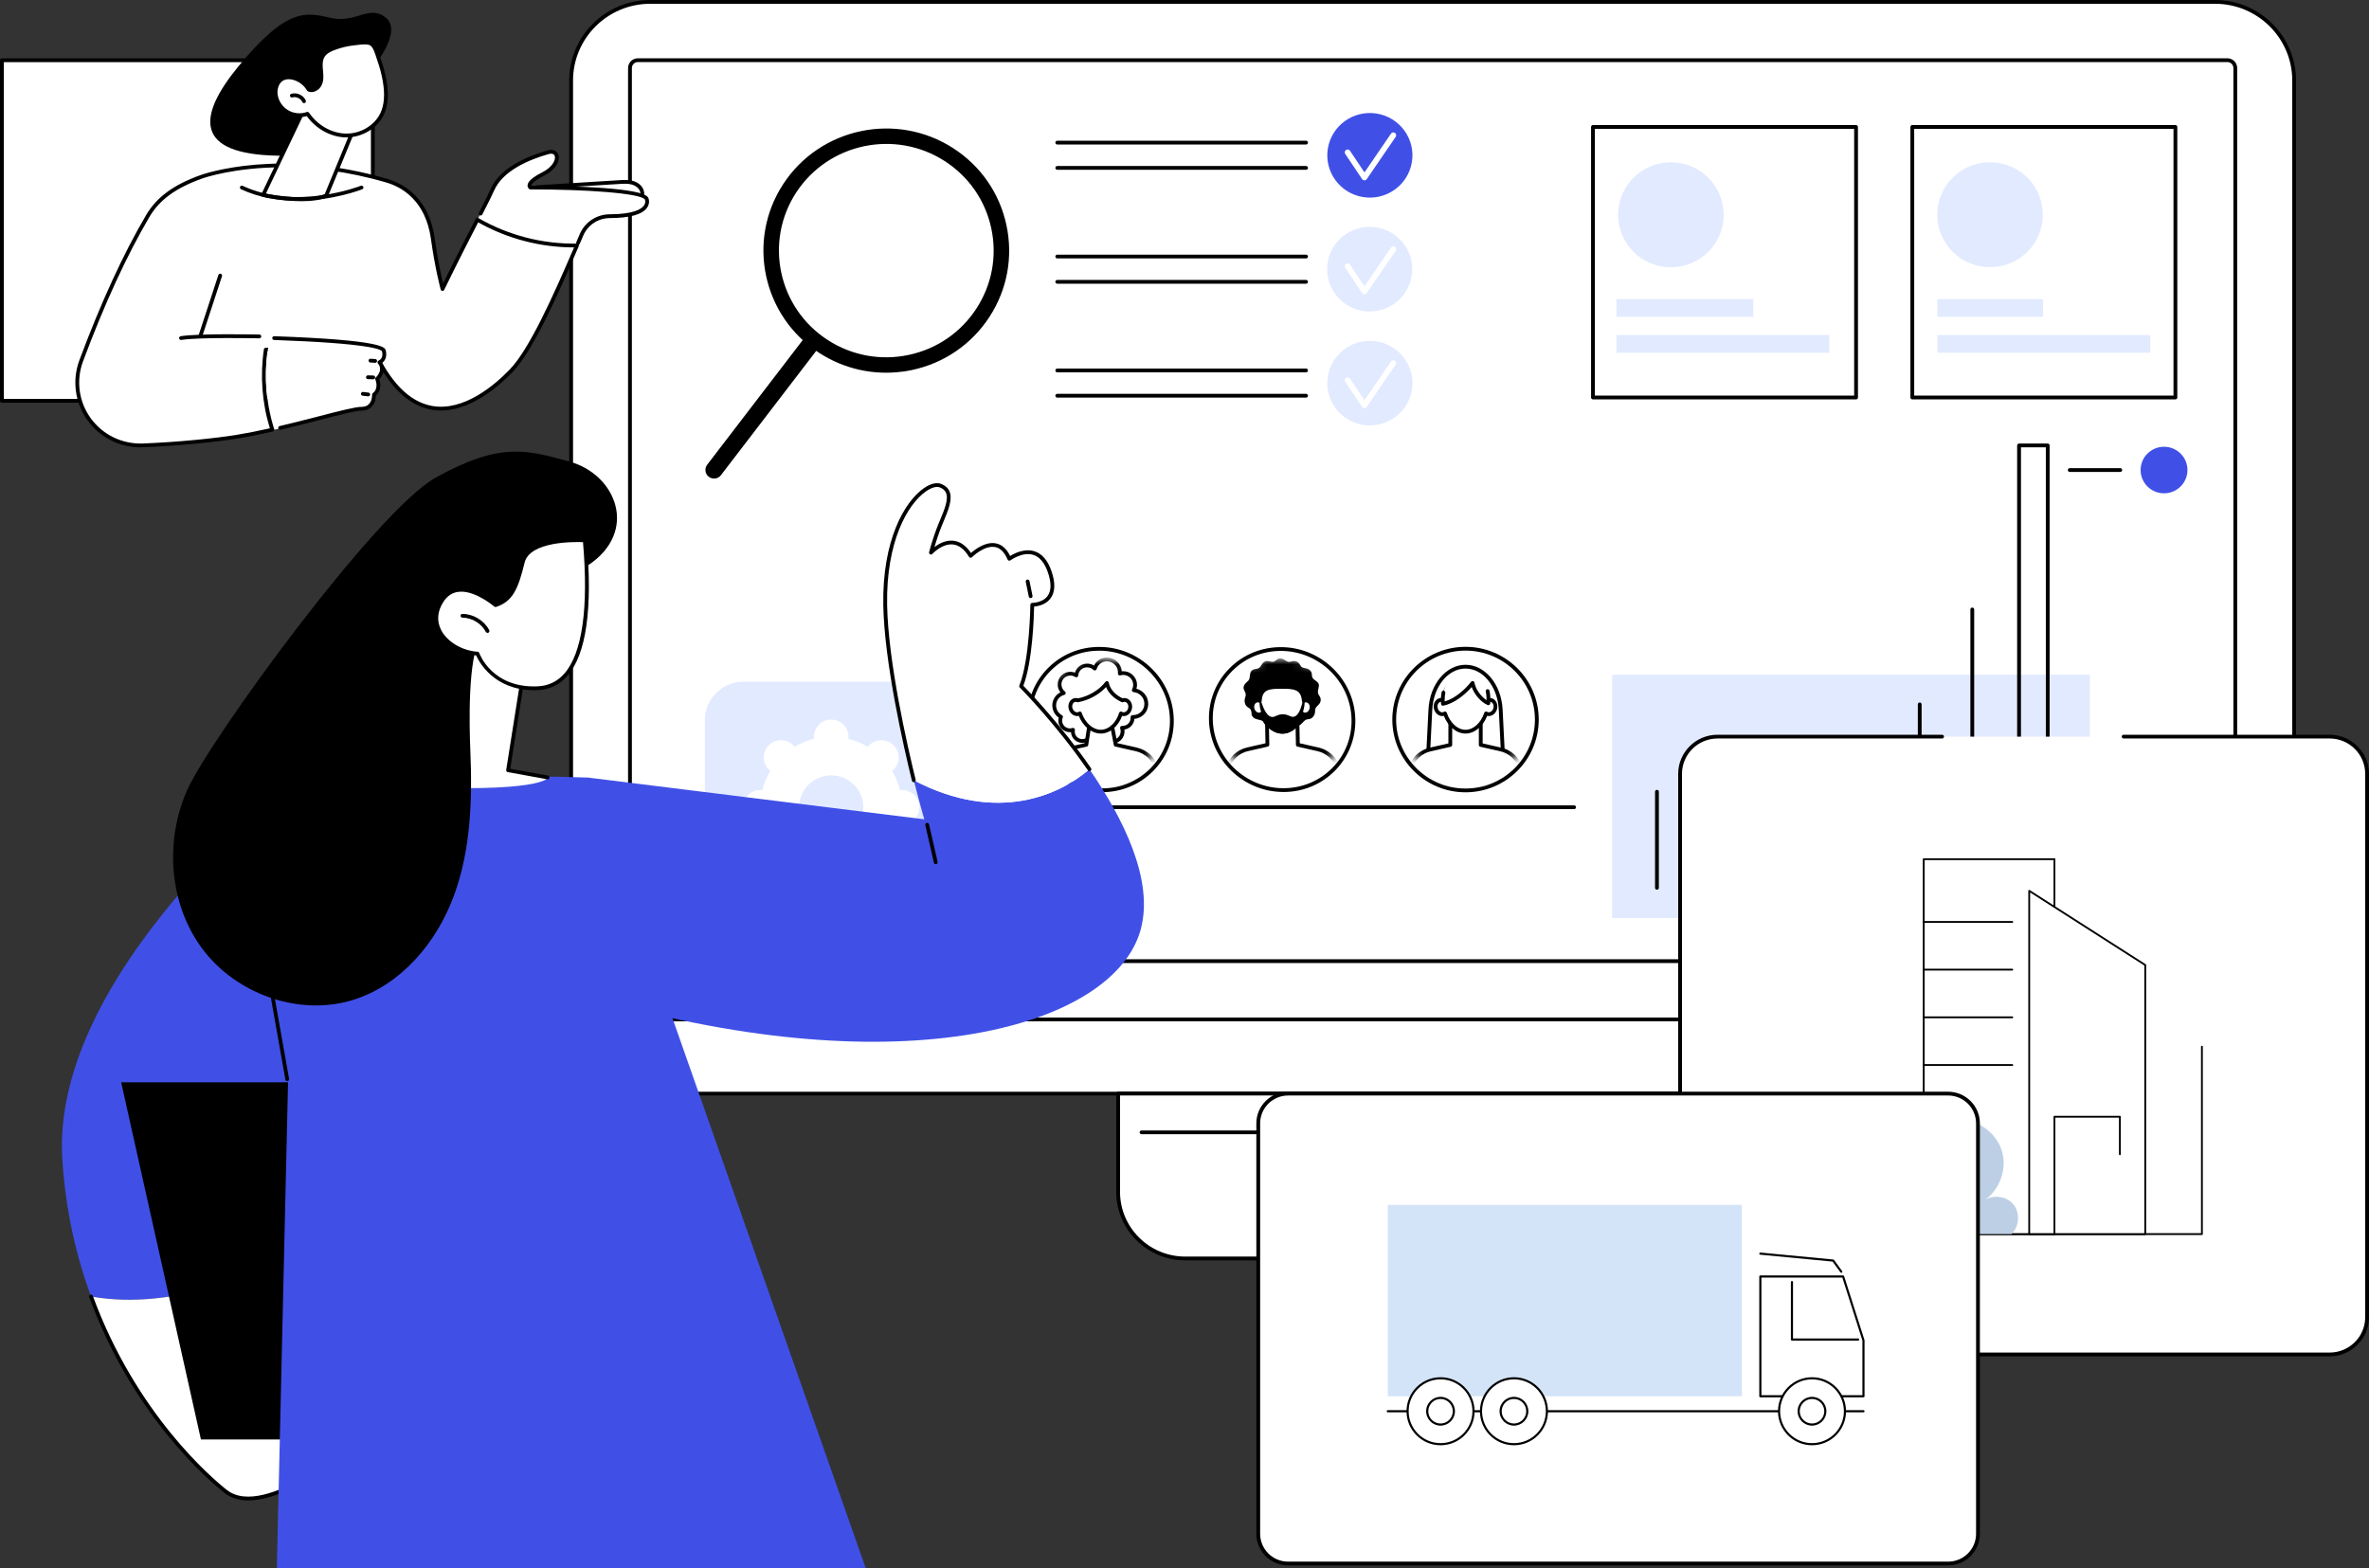 <?xml version="1.0" encoding="UTF-8"?>
<svg xmlns="http://www.w3.org/2000/svg" width="287" height="190" viewBox="0 0 287 190" fill="none">
  <rect x="0" y="0" width="287" height="190" fill="#333333" stroke="none"/>
  <path d="M69.19 123.523V126.059C69.19 129.692 72.164 132.512 75.833 132.512H271.288C274.957 132.512 277.931 129.829 277.931 126.197V123.438L69.19 123.521V123.523Z" fill="white"></path>
  <path d="M277.932 123.523L69.191 123.523V9.754C69.191 4.496 73.487 0.229 78.775 0.229L268.347 0.229C273.638 0.229 277.932 4.498 277.932 9.754V123.523Z" fill="white"></path>
  <path d="M277.931 123.752H69.188C69.062 123.752 68.958 123.649 68.958 123.523V9.754C68.958 4.375 73.362 0 78.773 0H268.345C273.758 0 278.159 4.377 278.159 9.754V123.523C278.159 123.649 278.056 123.752 277.929 123.752H277.931ZM69.421 123.294H277.703V9.754C277.703 4.629 273.507 0.458 268.349 0.458H78.777C73.62 0.458 69.423 4.629 69.423 9.754V123.294H69.421Z" fill="black"></path>
  <path d="M270.802 116.69H76.319C76.192 116.69 76.089 116.587 76.089 116.461V8.243C76.089 7.591 76.623 7.062 77.277 7.062H269.841C270.498 7.062 271.03 7.593 271.03 8.243V116.463C271.03 116.589 270.926 116.692 270.8 116.692L270.802 116.69ZM76.549 116.232H270.572V8.243C270.572 7.845 270.245 7.52 269.844 7.52H77.28C76.877 7.52 76.552 7.845 76.552 8.243V116.234L76.549 116.232Z" fill="black"></path>
  <path d="M271.288 132.741H75.833C72.042 132.741 68.96 129.688 68.96 125.933C68.96 125.807 69.064 125.704 69.19 125.704C69.317 125.704 69.421 125.807 69.421 125.933C69.421 129.436 72.297 132.284 75.833 132.284H271.288C274.824 132.284 277.701 129.436 277.701 125.933C277.701 125.807 277.804 125.704 277.931 125.704C278.058 125.704 278.161 125.807 278.161 125.933C278.161 129.688 275.077 132.741 271.288 132.741Z" fill="black"></path>
  <path d="M203.539 152.488H143.58C139.098 152.488 135.456 148.871 135.456 144.414V132.512H211.661V144.414C211.661 148.868 208.022 152.488 203.537 152.488H203.539Z" fill="white"></path>
  <path d="M203.539 152.714H143.58C138.973 152.714 135.226 148.99 135.226 144.411V132.51C135.226 132.384 135.329 132.281 135.456 132.281H211.661C211.787 132.281 211.891 132.384 211.891 132.51V144.411C211.891 148.99 208.143 152.714 203.537 152.714H203.539ZM135.689 132.741V144.414C135.689 148.738 139.229 152.259 143.582 152.259H203.541C207.895 152.259 211.435 148.74 211.435 144.414V132.741H135.691H135.689Z" fill="black"></path>
  <path d="M208.824 137.434H138.297C138.17 137.434 138.066 137.331 138.066 137.205C138.066 137.079 138.17 136.976 138.297 136.976H208.824C208.95 136.976 209.054 137.079 209.054 137.205C209.054 137.331 208.95 137.434 208.824 137.434Z" fill="black"></path>
  <path d="M109.343 45.027C105.822 45.5 102.286 44.717 99.272 42.776C92.382 38.338 90.412 29.159 94.878 22.315C99.343 15.467 108.58 13.509 115.466 17.948C118.803 20.096 121.1 23.409 121.927 27.275C122.757 31.142 122.022 35.096 119.861 38.412C117.699 41.728 114.366 44.011 110.475 44.837C110.099 44.918 109.719 44.981 109.343 45.034V45.027ZM96.454 23.331C92.553 29.314 94.278 37.333 100.295 41.21C103.209 43.087 106.688 43.725 110.085 43.005C113.482 42.286 116.396 40.293 118.285 37.393C120.173 34.496 120.816 31.039 120.091 27.663C119.367 24.287 117.362 21.391 114.444 19.514C108.423 15.637 100.355 17.351 96.454 23.331Z" fill="black"></path>
  <path d="M86.647 57.978C86.38 58.013 86.1 57.949 85.873 57.773C85.411 57.424 85.323 56.771 85.674 56.312L97.519 40.853C97.871 40.395 98.528 40.307 98.989 40.656C99.45 41.005 99.539 41.658 99.188 42.117L87.342 57.575C87.168 57.805 86.916 57.942 86.65 57.978H86.647Z" fill="black"></path>
  <path d="M171.048 19.64C171.504 16.846 169.595 14.214 166.783 13.76C163.972 13.306 161.323 15.204 160.866 17.998C160.41 20.792 162.319 23.425 165.131 23.878C167.942 24.332 170.591 22.435 171.048 19.64Z" fill="#4050E7"></path>
  <path d="M165.297 21.848C165.182 21.848 165.076 21.79 165.011 21.694L162.973 18.65C162.867 18.492 162.911 18.279 163.07 18.174C163.229 18.068 163.443 18.112 163.549 18.27L165.304 20.891L168.515 16.196C168.623 16.038 168.837 15.999 168.994 16.104C169.151 16.212 169.192 16.425 169.086 16.58L165.585 21.697C165.52 21.79 165.414 21.848 165.299 21.848H165.297Z" fill="white"></path>
  <path d="M158.228 17.51H128.086C127.959 17.51 127.855 17.407 127.855 17.281C127.855 17.155 127.959 17.052 128.086 17.052H158.228C158.354 17.052 158.458 17.155 158.458 17.281C158.458 17.407 158.354 17.51 158.228 17.51Z" fill="black"></path>
  <path d="M158.228 20.573H128.086C127.959 20.573 127.855 20.47 127.855 20.344C127.855 20.218 127.959 20.115 128.086 20.115H158.228C158.354 20.115 158.458 20.218 158.458 20.344C158.458 20.47 158.354 20.573 158.228 20.573Z" fill="black"></path>
  <path d="M171.048 47.246C171.504 44.452 169.595 41.819 166.783 41.365C163.972 40.912 161.323 42.809 160.866 45.603C160.41 48.398 162.319 51.03 165.131 51.484C167.942 51.937 170.591 50.04 171.048 47.246Z" fill="#E2EAFF"></path>
  <path d="M165.296 49.45C165.181 49.45 165.075 49.393 165.01 49.297L162.972 46.252C162.866 46.094 162.91 45.882 163.069 45.776C163.228 45.671 163.442 45.715 163.548 45.872L165.303 48.493L168.514 43.798C168.622 43.641 168.836 43.602 168.993 43.707C169.15 43.815 169.191 44.027 169.085 44.183L165.584 49.299C165.519 49.393 165.413 49.45 165.298 49.45H165.296Z" fill="white"></path>
  <path d="M158.228 45.115H128.086C127.959 45.115 127.855 45.012 127.855 44.886C127.855 44.76 127.959 44.657 128.086 44.657H158.228C158.354 44.657 158.458 44.76 158.458 44.886C158.458 45.012 158.354 45.115 158.228 45.115Z" fill="black"></path>
  <path d="M158.228 48.178H128.086C127.959 48.178 127.855 48.075 127.855 47.949C127.855 47.823 127.959 47.72 128.086 47.72H158.228C158.354 47.72 158.458 47.823 158.458 47.949C158.458 48.075 158.354 48.178 158.228 48.178Z" fill="black"></path>
  <path d="M167.909 37.351C170.541 36.267 171.79 33.269 170.7 30.654C169.61 28.039 166.593 26.797 163.962 27.88C161.33 28.963 160.081 31.962 161.171 34.577C162.261 37.192 165.278 38.434 167.909 37.351Z" fill="#E2EAFF"></path>
  <path d="M165.297 35.649C165.182 35.649 165.076 35.592 165.011 35.496L162.973 32.451C162.867 32.293 162.911 32.08 163.07 31.975C163.229 31.87 163.443 31.913 163.549 32.071L165.304 34.692L168.515 29.997C168.623 29.839 168.837 29.8 168.994 29.905C169.151 30.013 169.192 30.226 169.086 30.382L165.585 35.498C165.52 35.592 165.414 35.649 165.299 35.649H165.297Z" fill="white"></path>
  <path d="M158.228 31.313H128.086C127.959 31.313 127.855 31.21 127.855 31.084C127.855 30.959 127.959 30.855 128.086 30.855H158.228C158.354 30.855 158.458 30.959 158.458 31.084C158.458 31.21 158.354 31.313 158.228 31.313Z" fill="black"></path>
  <path d="M158.228 34.376H128.086C127.959 34.376 127.855 34.273 127.855 34.147C127.855 34.021 127.959 33.918 128.086 33.918H158.228C158.354 33.918 158.458 34.021 158.458 34.147C158.458 34.273 158.354 34.376 158.228 34.376Z" fill="black"></path>
  <path d="M111.339 82.606H90.058C87.484 82.606 85.397 84.681 85.397 87.24V108.389C85.397 110.948 87.484 113.022 90.058 113.022H111.339C113.914 113.022 116.001 110.948 116.001 108.389V87.24C116.001 84.681 113.914 82.606 111.339 82.606Z" fill="#E2EAFF"></path>
  <path d="M90.006 97.813C90.006 98.962 90.943 99.894 92.1 99.894C92.185 99.894 92.27 99.887 92.353 99.878C92.563 100.714 92.892 101.499 93.327 102.218C93.26 102.27 93.196 102.323 93.136 102.385C92.319 103.197 92.319 104.514 93.136 105.326C93.954 106.139 95.281 106.139 96.098 105.326C96.158 105.267 96.213 105.203 96.266 105.136C96.99 105.569 97.78 105.898 98.62 106.105C98.611 106.187 98.604 106.272 98.604 106.356C98.604 107.505 99.542 108.437 100.698 108.437C101.854 108.437 102.792 107.505 102.792 106.356C102.792 106.272 102.785 106.187 102.776 106.105C103.616 105.896 104.409 105.569 105.13 105.136C105.183 105.203 105.236 105.267 105.298 105.326C106.116 106.139 107.442 106.139 108.26 105.326C109.078 104.514 109.078 103.197 108.26 102.385C108.2 102.325 108.136 102.27 108.069 102.218C108.504 101.499 108.836 100.714 109.043 99.878C109.126 99.887 109.211 99.894 109.297 99.894C110.453 99.894 111.39 98.962 111.39 97.813C111.39 96.664 110.453 95.732 109.297 95.732C109.211 95.732 109.126 95.739 109.043 95.748C108.834 94.913 108.504 94.128 108.069 93.409C108.136 93.356 108.2 93.303 108.26 93.242C109.078 92.429 109.078 91.113 108.26 90.3C107.442 89.487 106.116 89.487 105.298 90.3C105.238 90.36 105.183 90.424 105.13 90.49C104.407 90.058 103.616 89.728 102.776 89.522C102.785 89.439 102.792 89.355 102.792 89.27C102.792 88.121 101.854 87.189 100.698 87.189C99.542 87.189 98.604 88.121 98.604 89.27C98.604 89.355 98.611 89.439 98.62 89.522C97.78 89.73 96.987 90.058 96.266 90.49C96.213 90.424 96.16 90.36 96.098 90.3C95.281 89.487 93.954 89.487 93.136 90.3C92.319 91.113 92.319 92.429 93.136 93.242C93.196 93.301 93.26 93.356 93.327 93.409C92.892 94.128 92.56 94.913 92.353 95.748C92.27 95.739 92.185 95.732 92.1 95.732C90.943 95.732 90.006 96.664 90.006 97.813ZM96.81 97.813C96.81 95.68 98.551 93.949 100.698 93.949C102.845 93.949 104.586 95.68 104.586 97.813C104.586 99.947 102.845 101.677 100.698 101.677C98.551 101.677 96.81 99.947 96.81 97.813Z" fill="white"></path>
  <path d="M190.704 98.042H120.61C120.484 98.042 120.38 97.939 120.38 97.813C120.38 97.687 120.484 97.584 120.61 97.584H190.704C190.831 97.584 190.934 97.687 190.934 97.813C190.934 97.939 190.831 98.042 190.704 98.042Z" fill="black"></path>
  <path d="M162.148 92.553C165.074 88.879 164.392 83.498 160.624 80.535C156.856 77.571 151.43 78.147 148.505 81.821C145.579 85.495 146.261 90.876 150.029 93.839C153.796 96.802 159.222 96.227 162.148 92.553Z" fill="white"></path>
  <path d="M155.491 95.964C150.604 95.964 146.554 92.029 146.464 87.192C146.421 84.855 147.298 82.652 148.934 80.997C150.578 79.331 152.794 78.413 155.169 78.413C160.054 78.413 164.106 82.348 164.196 87.185C164.24 89.522 163.362 91.724 161.727 93.382C160.082 95.048 157.866 95.966 155.491 95.966V95.964ZM155.171 78.871C152.921 78.871 150.822 79.741 149.263 81.318C147.713 82.886 146.884 84.969 146.925 87.185C147.013 91.775 150.855 95.506 155.491 95.506C157.742 95.506 159.84 94.636 161.399 93.059C162.95 91.491 163.779 89.408 163.737 87.192C163.65 82.602 159.808 78.871 155.171 78.871Z" fill="black"></path>
  <mask id="mask0_672_24381" style="mask-type:luminance" maskUnits="userSpaceOnUse" x="147" y="79" width="16" height="16">
    <path d="M161.308 91.892C163.871 88.674 163.272 83.961 159.972 81.365C156.671 78.769 151.918 79.272 149.355 82.49C146.792 85.708 147.391 90.422 150.691 93.018C153.992 95.614 158.745 95.11 161.308 91.892Z" fill="white"></path>
  </mask>
  <g mask="url(#mask0_672_24381)">
    <path d="M159.998 84.868C159.968 85.326 159.54 85.5 159.392 85.798C159.242 86.097 159.438 86.363 159.104 86.819C158.777 87.265 158.406 87.059 158.135 87.254C157.872 87.441 157.674 87.785 157.37 87.913C157.075 88.036 156.713 87.933 156.391 87.997C156.08 88.059 155.774 88.3 155.446 88.3C155.133 88.3 154.831 87.991 154.509 87.931C154.189 87.871 153.945 88.132 153.65 88.023C153.06 87.803 153.201 87.526 152.936 87.354C152.659 87.178 152.148 87.226 151.83 86.924C151.466 86.574 151.724 86.276 151.549 86.006C151.369 85.727 150.969 85.74 150.821 85.205C150.685 84.703 150.941 84.47 150.916 84.136C150.89 83.806 150.561 83.495 150.674 83.172C150.847 82.675 151.167 82.65 151.314 82.352C151.464 82.052 151.379 81.606 151.577 81.336C151.837 80.979 152.272 81.123 152.544 80.928C152.807 80.741 152.841 80.391 153.205 80.168C153.535 79.967 153.961 80.244 154.283 80.18C154.594 80.118 154.682 79.772 155.129 79.782C155.509 79.788 155.757 80.13 156.08 80.189C156.4 80.249 156.635 79.99 157.038 80.141C157.492 80.311 157.464 80.672 157.729 80.842C158.006 81.018 158.33 80.897 158.68 81.199C159.06 81.528 158.851 81.876 159.026 82.146C159.206 82.426 159.648 82.568 159.754 82.877C159.862 83.19 159.622 83.579 159.669 83.911C159.728 84.339 160.03 84.371 159.998 84.866V84.868Z" fill="black"></path>
    <path d="M163.135 98.125H147.93C147.861 98.125 147.799 98.095 147.755 98.042C147.711 97.99 147.693 97.923 147.705 97.857L148.541 93.004C148.875 91.779 149.842 90.857 151.07 90.575L153.311 90.062L153.258 87.205C153.258 87.144 153.281 87.084 153.325 87.041C153.368 86.997 153.428 86.972 153.488 86.972H157.178C157.303 86.972 157.406 87.073 157.409 87.196L157.462 90.06L159.73 90.575C160.965 90.854 161.965 91.775 162.338 92.974C162.338 92.981 162.342 92.988 162.342 92.995L163.363 97.848C163.377 97.914 163.361 97.985 163.317 98.04C163.273 98.093 163.206 98.125 163.137 98.125H163.135ZM148.204 97.667H162.851L161.891 93.1C161.564 92.061 160.696 91.266 159.624 91.021L157.181 90.468C157.077 90.445 157.003 90.353 157.001 90.248L156.948 87.43H153.719L153.772 90.239C153.772 90.346 153.7 90.442 153.592 90.465L151.169 91.019C150.107 91.262 149.271 92.058 148.985 93.1L148.2 97.665L148.204 97.667Z" fill="black"></path>
    <path d="M158.348 84.891C158.215 84.859 158.081 84.871 157.957 84.919C157.818 83.245 156.664 83.227 155.257 83.227C153.85 83.227 152.696 83.248 152.622 84.919C152.495 84.871 152.362 84.859 152.228 84.891C151.834 84.987 151.618 85.441 151.742 85.903C151.867 86.363 152.286 86.658 152.68 86.562C152.744 86.546 152.802 86.521 152.855 86.489C153.285 87.725 154.253 88.671 155.358 88.671C156.464 88.671 157.397 87.725 157.782 86.489C157.837 86.521 157.897 86.549 157.959 86.562C158.355 86.658 158.765 86.365 158.871 85.903C158.979 85.443 158.742 84.99 158.346 84.891H158.348Z" fill="white"></path>
    <path d="M155.361 88.897C154.281 88.897 153.244 88.059 152.724 86.787C152.215 86.903 151.676 86.537 151.521 85.963C151.438 85.656 151.477 85.338 151.627 85.086C151.752 84.875 151.947 84.726 152.175 84.669C152.254 84.651 152.334 84.642 152.415 84.644C152.615 82.996 153.958 82.996 155.26 82.996C156.561 82.996 157.899 82.996 158.157 84.644C158.24 84.639 158.323 84.648 158.406 84.667C158.924 84.793 159.235 85.37 159.099 85.951C159.028 86.253 158.846 86.514 158.597 86.668C158.39 86.793 158.15 86.837 157.925 86.787C157.448 88.057 156.441 88.897 155.361 88.897ZM152.855 86.258C152.88 86.258 152.908 86.262 152.933 86.272C153 86.294 153.051 86.347 153.074 86.411C153.495 87.624 154.414 88.439 155.361 88.439C156.308 88.439 157.188 87.627 157.563 86.42C157.584 86.354 157.634 86.299 157.701 86.274C157.768 86.249 157.842 86.255 157.902 86.292C157.938 86.315 157.978 86.331 158.017 86.34C158.16 86.374 158.279 86.326 158.355 86.281C158.5 86.194 158.606 86.036 158.65 85.853C158.728 85.514 158.57 85.182 158.295 85.115C158.212 85.095 158.127 85.102 158.04 85.134C157.973 85.159 157.897 85.152 157.835 85.113C157.773 85.074 157.733 85.01 157.729 84.937C157.614 83.525 156.759 83.456 155.26 83.456C153.76 83.456 152.917 83.525 152.855 84.93C152.853 85.003 152.813 85.072 152.751 85.111C152.689 85.152 152.613 85.159 152.544 85.134C152.456 85.102 152.371 85.095 152.288 85.115C152.15 85.15 152.069 85.246 152.026 85.319C151.938 85.466 151.917 85.658 151.968 85.846C152.06 86.187 152.355 86.409 152.627 86.343C152.664 86.333 152.701 86.317 152.737 86.294C152.774 86.272 152.816 86.26 152.857 86.26L152.855 86.258Z" fill="black"></path>
    <path d="M155.361 88.897C154.219 88.897 153.125 87.959 152.639 86.562C152.597 86.443 152.662 86.313 152.781 86.271C152.901 86.23 153.032 86.292 153.074 86.413C153.495 87.627 154.414 88.442 155.361 88.442C156.308 88.442 157.188 87.629 157.563 86.422C157.6 86.301 157.729 86.235 157.851 86.271C157.973 86.308 158.04 86.436 158.003 86.558C157.568 87.959 156.506 88.899 155.361 88.899V88.897Z" fill="black"></path>
    <path d="M152.586 84.781C152.613 84.719 152.641 84.658 152.669 84.596C153.164 86.388 153.684 86.816 154.076 86.869C154.493 86.924 154.719 86.542 155.426 86.549C156.112 86.555 156.331 86.919 156.727 86.851C157.089 86.787 157.531 86.374 157.858 84.795C157.923 84.754 157.987 84.71 158.054 84.669C158.079 85.102 158.072 86.047 157.513 87.002C157.271 87.414 156.541 88.659 155.359 88.668C154.021 88.68 153.178 87.103 153.037 86.841C152.579 85.99 152.565 85.18 152.586 84.784V84.781Z" fill="black"></path>
  </g>
  <path d="M186.096 88.574C186.861 83.894 183.663 79.485 178.954 78.725C174.245 77.966 169.808 81.144 169.044 85.823C168.28 90.503 171.477 94.913 176.186 95.672C180.895 96.432 185.332 93.254 186.096 88.574Z" fill="white"></path>
  <path d="M177.546 96.003C172.656 96.003 168.678 92.049 168.678 87.189C168.678 82.33 172.656 78.376 177.546 78.376C182.436 78.376 186.414 82.33 186.414 87.189C186.414 92.049 182.436 96.003 177.546 96.003ZM177.546 78.834C172.909 78.834 169.138 82.581 169.138 87.189C169.138 91.797 172.909 95.545 177.546 95.545C182.182 95.545 185.953 91.797 185.953 87.189C185.953 82.581 182.182 78.834 177.546 78.834Z" fill="black"></path>
  <mask id="mask1_672_24381" style="mask-type:luminance" maskUnits="userSpaceOnUse" x="169" y="79" width="17" height="16">
    <path d="M182.894 92.505C185.848 89.57 185.848 84.81 182.894 81.874C179.94 78.938 175.15 78.938 172.196 81.874C169.242 84.81 169.242 89.57 172.196 92.505C175.15 95.441 179.94 95.441 182.894 92.505Z" fill="white"></path>
  </mask>
  <g mask="url(#mask1_672_24381)">
    <path d="M182.275 95.547H172.817C172.755 95.547 172.693 95.522 172.652 95.476C172.608 95.43 172.585 95.369 172.589 95.307L173.059 85.96C173.211 82.927 175.183 80.551 177.549 80.551C179.914 80.551 181.884 82.927 182.038 85.96L182.508 95.307C182.51 95.369 182.487 95.43 182.446 95.476C182.402 95.522 182.342 95.547 182.28 95.547H182.275ZM173.059 95.089H182.033L181.575 85.983C181.434 83.195 179.665 81.009 177.546 81.009C175.427 81.009 173.658 83.193 173.518 85.983L173.059 95.089Z" fill="black"></path>
    <path d="M184.222 93.068C183.895 91.939 182.976 91.079 181.826 90.816L179.392 90.259V87.203H175.702V90.259L173.267 90.816C172.115 91.079 171.199 91.942 170.872 93.068L169.943 97.944H185.15L184.222 93.068Z" fill="white"></path>
    <path d="M185.15 98.173H169.943C169.874 98.173 169.81 98.143 169.766 98.09C169.722 98.038 169.704 97.969 169.717 97.903L170.646 93.027C171.003 91.8 171.984 90.875 173.216 90.593L175.471 90.078V87.206C175.471 87.08 175.575 86.977 175.702 86.977H179.392C179.518 86.977 179.622 87.08 179.622 87.206V90.078L181.877 90.593C183.109 90.875 184.09 91.8 184.443 93.006C184.443 93.013 184.447 93.02 184.447 93.027L185.376 97.903C185.39 97.969 185.371 98.038 185.327 98.09C185.284 98.143 185.219 98.173 185.15 98.173ZM170.22 97.715H184.871L183.996 93.123C183.69 92.081 182.837 91.282 181.773 91.04L179.339 90.484C179.235 90.461 179.159 90.367 179.159 90.261V87.434H175.93V90.261C175.93 90.369 175.856 90.461 175.75 90.484L173.315 91.04C172.246 91.285 171.394 92.086 171.088 93.134L170.215 97.717L170.22 97.715Z" fill="black"></path>
    <path d="M180.636 84.825C180.502 84.793 180.366 84.804 180.24 84.852C180.131 83.156 178.968 82.004 177.547 82.004C176.126 82.004 174.96 83.156 174.854 84.852C174.728 84.804 174.592 84.79 174.458 84.825C174.06 84.923 173.829 85.383 173.947 85.85C174.064 86.317 174.481 86.617 174.882 86.519C174.946 86.503 175.006 86.478 175.059 86.443C175.472 87.695 176.43 88.654 177.547 88.654C178.664 88.654 179.625 87.695 180.035 86.443C180.09 86.475 180.15 86.503 180.212 86.519C180.61 86.617 181.03 86.317 181.147 85.85C181.265 85.383 181.034 84.923 180.636 84.825Z" fill="white"></path>
    <path d="M177.546 88.883C176.457 88.883 175.425 88.032 174.923 86.743C174.667 86.803 174.402 86.743 174.174 86.581C173.953 86.423 173.794 86.182 173.723 85.903C173.651 85.624 173.681 85.338 173.801 85.095C173.928 84.841 174.142 84.665 174.4 84.6C174.481 84.58 174.564 84.573 174.646 84.575C174.856 82.936 176.042 81.773 177.544 81.773C179.046 81.773 180.232 82.936 180.442 84.575C180.525 84.571 180.608 84.58 180.688 84.6C180.948 84.665 181.16 84.841 181.287 85.095C181.407 85.338 181.437 85.624 181.365 85.903C181.294 86.182 181.135 86.423 180.914 86.581C180.686 86.743 180.421 86.8 180.165 86.743C179.663 88.034 178.631 88.883 177.54 88.883H177.546ZM175.059 86.214C175.086 86.214 175.112 86.219 175.139 86.228C175.206 86.253 175.257 86.306 175.278 86.372C175.681 87.602 176.593 88.426 177.546 88.426C178.5 88.426 179.412 87.599 179.815 86.372C179.838 86.306 179.889 86.253 179.956 86.228C180.023 86.203 180.096 86.212 180.156 86.249C180.193 86.272 180.232 86.287 180.271 86.297C180.398 86.326 180.534 86.297 180.654 86.212C180.785 86.118 180.882 85.969 180.925 85.795C180.969 85.621 180.953 85.445 180.882 85.301C180.815 85.168 180.709 85.079 180.585 85.047C180.502 85.026 180.414 85.033 180.327 85.065C180.26 85.093 180.181 85.083 180.119 85.044C180.057 85.006 180.018 84.939 180.013 84.866C179.917 83.341 178.88 82.233 177.549 82.233C176.217 82.233 175.181 83.341 175.084 84.866C175.08 84.939 175.04 85.006 174.978 85.044C174.916 85.083 174.84 85.093 174.771 85.065C174.683 85.031 174.596 85.024 174.513 85.047C174.386 85.079 174.28 85.168 174.216 85.301C174.144 85.445 174.128 85.621 174.172 85.795C174.216 85.969 174.313 86.116 174.444 86.212C174.564 86.299 174.702 86.329 174.826 86.297C174.865 86.287 174.902 86.272 174.941 86.249C174.978 86.226 175.02 86.214 175.061 86.214H175.059Z" fill="black"></path>
    <path d="M174.808 85.278C176.155 85.026 177.558 83.834 178.401 82.76C178.567 83.715 179.417 84.829 180.306 85.221C180.306 85.221 180.73 81.423 177.546 81.547C174.361 81.668 174.808 85.28 174.808 85.28V85.278Z" fill="white"></path>
    <path d="M174.808 85.507C174.76 85.507 174.712 85.491 174.672 85.463C174.622 85.427 174.587 85.37 174.58 85.305C174.578 85.278 174.502 84.642 174.642 83.879C174.665 83.756 174.785 83.671 174.912 83.696C175.036 83.719 175.119 83.838 175.096 83.962C175.018 84.378 175.013 84.754 175.02 84.992C176.273 84.648 177.51 83.522 178.222 82.616C178.277 82.545 178.372 82.513 178.459 82.536C178.547 82.558 178.616 82.629 178.63 82.719C178.763 83.493 179.399 84.39 180.097 84.841C180.099 84.578 180.083 84.193 180 83.785C179.975 83.662 180.055 83.541 180.18 83.515C180.306 83.49 180.426 83.57 180.451 83.694C180.615 84.504 180.539 85.212 180.537 85.241C180.528 85.315 180.486 85.379 180.422 85.415C180.357 85.452 180.281 85.457 180.214 85.427C179.403 85.07 178.616 84.152 178.296 83.245C177.455 84.2 176.153 85.257 174.852 85.5C174.838 85.502 174.824 85.505 174.811 85.505L174.808 85.507Z" fill="black"></path>
  </g>
  <path d="M139.735 93.084C142.942 89.638 142.678 84.214 139.147 80.967C135.615 77.72 130.152 77.88 126.946 81.326C123.739 84.771 124.003 90.195 127.535 93.442C131.066 96.689 136.529 96.529 139.735 93.084Z" fill="white"></path>
  <path d="M133.491 95.989C128.604 95.989 124.554 92.042 124.464 87.192C124.421 84.843 125.301 82.632 126.943 80.97C128.587 79.303 130.799 78.388 133.171 78.388C138.059 78.388 142.108 82.334 142.198 87.185C142.242 89.534 141.362 91.745 139.72 93.407C138.075 95.071 135.864 95.989 133.494 95.989H133.491ZM133.167 78.845C130.921 78.845 128.825 79.713 127.268 81.29C125.713 82.865 124.879 84.957 124.923 87.183C125.01 91.786 128.852 95.529 133.489 95.529C135.735 95.529 137.831 94.661 139.388 93.084C140.943 91.509 141.777 89.417 141.735 87.189C141.648 82.586 137.806 78.843 133.169 78.843L133.167 78.845Z" fill="black"></path>
  <mask id="mask2_672_24381" style="mask-type:luminance" maskUnits="userSpaceOnUse" x="125" y="79" width="16" height="16">
    <path d="M138.935 92.343C141.743 89.326 141.512 84.574 138.418 81.73C135.324 78.886 130.54 79.026 127.731 82.043C124.923 85.06 125.155 89.812 128.248 92.656C131.342 95.5 136.127 95.36 138.935 92.343Z" fill="white"></path>
  </mask>
  <g mask="url(#mask2_672_24381)">
    <path d="M137.35 83.634C137.458 83.433 137.518 83.202 137.514 82.957C137.5 82.183 136.857 81.558 136.079 81.558C135.934 81.558 135.793 81.581 135.662 81.62C135.669 81.56 135.671 81.501 135.671 81.439C135.655 80.592 134.95 79.905 134.098 79.905C133.393 79.905 132.808 80.375 132.635 81.013C132.391 80.78 132.059 80.638 131.698 80.638C131.002 80.638 130.44 81.169 130.394 81.847C130.184 81.714 129.936 81.636 129.671 81.636C128.936 81.636 128.349 82.229 128.362 82.959C128.369 83.373 128.57 83.744 128.876 83.987C128.194 84.161 127.701 84.774 127.715 85.507C127.727 86.091 128.058 86.601 128.54 86.871C128.475 87.015 128.441 87.178 128.445 87.347C128.457 87.981 128.987 88.496 129.625 88.496C129.756 88.496 129.883 88.474 130 88.432C129.984 88.513 129.975 88.595 129.977 88.68C129.989 89.293 130.5 89.792 131.117 89.792C131.735 89.792 132.227 89.295 132.216 88.68C132.204 88.066 133.398 87.883 133.411 88.593C133.425 89.302 134.015 89.877 134.729 89.877C135.443 89.877 136.012 89.302 135.998 88.593C135.996 88.451 135.968 88.313 135.924 88.187C135.947 88.187 135.968 88.19 135.991 88.19C136.673 88.19 137.217 87.64 137.203 86.963C137.203 86.935 137.2 86.91 137.198 86.883C137.219 86.883 137.24 86.885 137.26 86.885C138.168 86.885 138.889 86.155 138.87 85.255C138.854 84.406 138.186 83.71 137.35 83.634Z" fill="white"></path>
    <path d="M134.729 90.103C133.891 90.103 133.198 89.426 133.182 88.595C133.182 88.471 133.122 88.425 133.08 88.403C132.958 88.336 132.749 88.352 132.601 88.442C132.53 88.485 132.447 88.558 132.449 88.673C132.456 89.032 132.322 89.369 132.071 89.623C131.82 89.877 131.482 90.016 131.12 90.016C130.39 90.016 129.782 89.435 129.75 88.716C129.708 88.721 129.669 88.721 129.628 88.721C128.865 88.721 128.232 88.105 128.218 87.347C128.216 87.217 128.232 87.089 128.266 86.963C127.792 86.629 127.499 86.086 127.488 85.507C127.474 84.811 127.863 84.191 128.467 83.891C128.259 83.625 128.14 83.3 128.135 82.957C128.128 82.542 128.282 82.151 128.573 81.858C128.863 81.563 129.254 81.402 129.674 81.402C129.862 81.402 130.049 81.437 130.226 81.503C130.415 80.867 131.01 80.407 131.703 80.407C132 80.407 132.286 80.489 132.534 80.642C132.822 80.059 133.428 79.674 134.103 79.674C135.047 79.674 135.835 80.411 135.902 81.336C135.962 81.329 136.024 81.327 136.084 81.327C136.987 81.327 137.733 82.055 137.749 82.95C137.751 83.121 137.728 83.293 137.678 83.456C138.495 83.664 139.09 84.387 139.106 85.251C139.115 85.747 138.928 86.214 138.581 86.567C138.272 86.878 137.869 87.066 137.434 87.105C137.406 87.439 137.265 87.748 137.028 87.988C136.807 88.21 136.526 88.355 136.22 88.4C136.229 88.462 136.234 88.524 136.236 88.586C136.243 88.991 136.093 89.371 135.81 89.657C135.526 89.943 135.146 90.103 134.736 90.103H134.729ZM132.891 87.904C133.039 87.904 133.179 87.936 133.301 88.002C133.516 88.119 133.638 88.327 133.642 88.586C133.654 89.169 134.142 89.646 134.729 89.646C135.013 89.646 135.278 89.536 135.473 89.337C135.669 89.137 135.773 88.874 135.768 88.595C135.768 88.483 135.745 88.371 135.706 88.261C135.681 88.187 135.692 88.107 135.741 88.048C135.787 87.986 135.863 87.952 135.939 87.956H135.992C136.259 87.959 136.51 87.856 136.694 87.668C136.878 87.48 136.978 87.231 136.973 86.965C136.973 86.949 136.973 86.933 136.971 86.915C136.964 86.848 136.987 86.777 137.033 86.729C137.079 86.681 137.139 86.642 137.208 86.651H137.242C137.242 86.651 137.245 86.651 137.247 86.651C137.641 86.651 137.991 86.507 138.249 86.244C138.509 85.981 138.647 85.63 138.641 85.257C138.627 84.527 138.062 83.927 137.33 83.859C137.254 83.852 137.185 83.806 137.148 83.74C137.111 83.671 137.111 83.591 137.148 83.522C137.242 83.35 137.289 83.154 137.284 82.957C137.272 82.309 136.731 81.782 136.079 81.782C135.959 81.782 135.844 81.801 135.731 81.835C135.658 81.858 135.577 81.842 135.517 81.794C135.457 81.746 135.425 81.67 135.434 81.595C135.439 81.544 135.444 81.492 135.441 81.439C135.427 80.718 134.826 80.13 134.098 80.13C133.518 80.13 133.009 80.516 132.859 81.068C132.838 81.146 132.776 81.208 132.698 81.228C132.62 81.251 132.534 81.228 132.477 81.174C132.265 80.972 131.988 80.86 131.698 80.86C131.125 80.86 130.662 81.288 130.625 81.853C130.62 81.933 130.572 82.007 130.498 82.043C130.427 82.08 130.339 82.075 130.27 82.032C130.088 81.917 129.881 81.856 129.669 81.856C129.374 81.856 129.102 81.97 128.897 82.176C128.695 82.382 128.586 82.655 128.591 82.945C128.598 83.277 128.752 83.588 129.019 83.799C129.088 83.854 129.118 83.941 129.1 84.026C129.082 84.111 129.017 84.179 128.932 84.2C128.338 84.351 127.932 84.884 127.944 85.495C127.953 85.976 128.225 86.425 128.653 86.665C128.757 86.722 128.798 86.848 128.75 86.956C128.697 87.077 128.672 87.203 128.674 87.336C128.683 87.846 129.109 88.261 129.623 88.261C129.724 88.261 129.826 88.245 129.922 88.21C130.001 88.183 130.088 88.201 130.15 88.256C130.213 88.311 130.24 88.394 130.224 88.476C130.21 88.542 130.203 88.606 130.206 88.671C130.215 89.16 130.623 89.559 131.115 89.559C131.353 89.559 131.574 89.467 131.737 89.302C131.901 89.137 131.988 88.915 131.984 88.682C131.979 88.425 132.115 88.197 132.359 88.05C132.521 87.954 132.709 87.904 132.889 87.904H132.891Z" fill="black"></path>
    <path d="M137.676 90.811L133.38 89.833L129.121 90.811C127.976 91.074 127.075 91.935 126.767 93.061L125.931 97.93H141.135L140.115 93.061C139.765 91.935 138.832 91.074 137.678 90.811H137.676Z" fill="white"></path>
    <path d="M141.133 98.157H125.928C125.862 98.157 125.797 98.127 125.753 98.074C125.709 98.024 125.691 97.955 125.703 97.889L126.539 93.02C126.873 91.793 127.84 90.868 129.068 90.587L133.327 89.609C133.361 89.602 133.396 89.602 133.43 89.609L137.726 90.587C138.961 90.868 139.96 91.788 140.334 92.992L141.359 97.882C141.372 97.948 141.356 98.019 141.313 98.074C141.269 98.127 141.204 98.159 141.133 98.159V98.157ZM126.2 97.699H140.85L139.887 93.107C139.567 92.081 138.698 91.278 137.623 91.033L133.377 90.067L129.169 91.033C128.107 91.275 127.271 92.077 126.986 93.121L126.2 97.699Z" fill="black"></path>
    <path d="M131.567 90.502L132.076 87.203H134.58L135.207 90.465L131.567 90.502Z" fill="white"></path>
    <path d="M136.374 84.827C136.238 84.795 136.102 84.806 135.978 84.854C135.84 83.16 134.653 82.011 133.232 82.011C131.811 82.011 130.668 83.16 130.592 84.854C130.466 84.806 130.33 84.793 130.196 84.827C129.8 84.925 129.579 85.383 129.706 85.85C129.832 86.317 130.256 86.617 130.652 86.516C130.717 86.5 130.774 86.475 130.83 86.441C131.265 87.693 132.242 88.65 133.359 88.65C134.476 88.65 135.418 87.693 135.805 86.441C135.86 86.473 135.92 86.5 135.985 86.516C136.385 86.615 136.798 86.315 136.906 85.85C137.014 85.383 136.777 84.925 136.376 84.827H136.374Z" fill="white"></path>
    <path d="M130.59 84.854C130.464 84.806 130.328 84.793 130.194 84.827C129.798 84.925 129.577 85.383 129.704 85.85C129.83 86.317 130.254 86.617 130.65 86.516C130.715 86.5 130.772 86.475 130.828 86.441C131.263 87.693 132.24 88.65 133.357 88.65C134.474 88.65 135.416 87.693 135.803 86.441C135.858 86.473 135.918 86.5 135.983 86.516C136.383 86.615 136.796 86.315 136.904 85.85C137.012 85.383 136.775 84.925 136.374 84.827C136.238 84.795 136.102 84.806 135.978 84.854H130.593H130.59Z" fill="white"></path>
    <path d="M133.355 88.881C132.265 88.881 131.22 88.032 130.692 86.743C130.176 86.864 129.635 86.491 129.478 85.91C129.395 85.601 129.435 85.278 129.584 85.024C129.711 84.811 129.907 84.662 130.137 84.605C130.31 84.561 130.496 84.575 130.671 84.641C130.791 84.687 130.851 84.818 130.805 84.937C130.759 85.056 130.628 85.115 130.508 85.07C130.418 85.035 130.331 85.031 130.248 85.049C130.107 85.083 130.026 85.182 129.98 85.257C129.893 85.406 129.87 85.601 129.923 85.793C130.017 86.139 130.317 86.365 130.591 86.297C130.63 86.287 130.664 86.271 130.704 86.249C130.764 86.212 130.837 86.205 130.902 86.228C130.969 86.251 131.019 86.303 131.042 86.37C131.468 87.599 132.399 88.425 133.355 88.425C134.311 88.425 135.202 87.604 135.58 86.379C135.601 86.313 135.651 86.258 135.718 86.233C135.785 86.207 135.859 86.214 135.919 86.251C135.958 86.274 135.997 86.29 136.034 86.299C136.179 86.333 136.301 86.285 136.377 86.239C136.522 86.15 136.633 85.99 136.676 85.802C136.757 85.456 136.593 85.12 136.315 85.051C136.229 85.031 136.144 85.037 136.057 85.07C135.939 85.115 135.806 85.056 135.76 84.939C135.713 84.82 135.773 84.69 135.891 84.644C136.066 84.577 136.25 84.564 136.425 84.607C136.946 84.735 137.261 85.317 137.125 85.905C137.054 86.212 136.87 86.475 136.619 86.629C136.409 86.757 136.17 86.8 135.939 86.748C135.46 88.036 134.444 88.886 133.353 88.886L133.355 88.881Z" fill="black"></path>
    <path d="M130.591 84.854C131.934 84.603 133.277 83.838 134.099 82.764C134.281 83.717 135.078 84.463 135.976 84.854H130.591Z" fill="white"></path>
    <path d="M135.979 85.083C135.949 85.083 135.916 85.076 135.886 85.065C134.977 84.669 134.299 84.005 134 83.243C133.157 84.163 131.929 84.838 130.635 85.081C130.51 85.104 130.388 85.024 130.365 84.898C130.342 84.774 130.423 84.653 130.55 84.63C131.869 84.383 133.162 83.614 133.917 82.627C133.972 82.556 134.064 82.522 134.154 82.542C134.242 82.563 134.311 82.634 134.327 82.723C134.479 83.518 135.131 84.236 136.071 84.646C136.188 84.697 136.241 84.832 136.188 84.948C136.151 85.035 136.066 85.086 135.976 85.086L135.979 85.083Z" fill="black"></path>
    <path d="M135.163 90.467C135.055 90.467 134.958 90.392 134.937 90.282L134.527 88.148C134.504 88.025 134.585 87.903 134.709 87.881C134.836 87.858 134.956 87.938 134.979 88.061L135.389 90.195C135.412 90.319 135.331 90.44 135.207 90.463C135.193 90.465 135.177 90.467 135.163 90.467Z" fill="black"></path>
    <path d="M131.608 90.467C131.608 90.467 131.585 90.467 131.574 90.465C131.447 90.447 131.362 90.33 131.38 90.204L131.705 88.091C131.724 87.968 131.839 87.878 131.968 87.899C132.094 87.917 132.18 88.034 132.161 88.16L131.837 90.273C131.818 90.385 131.721 90.467 131.608 90.467Z" fill="black"></path>
  </g>
  <path d="M195.311 111.239H253.184V81.755H195.311V111.239Z" fill="#E2EAFF"></path>
  <path d="M248.078 107.806H244.604C244.478 107.806 244.374 107.703 244.374 107.577V53.971C244.374 53.846 244.478 53.743 244.604 53.743H248.078C248.205 53.743 248.308 53.846 248.308 53.971V107.577C248.308 107.703 248.205 107.806 248.078 107.806ZM244.837 107.348H247.85V54.2H244.837V107.348Z" fill="black"></path>
  <path d="M238.939 107.805C238.813 107.805 238.709 107.702 238.709 107.577V73.846C238.709 73.72 238.813 73.617 238.939 73.617C239.066 73.617 239.17 73.72 239.17 73.846V107.577C239.17 107.702 239.066 107.805 238.939 107.805Z" fill="black"></path>
  <path d="M232.571 107.806C232.444 107.806 232.341 107.703 232.341 107.577V85.347C232.341 85.221 232.444 85.118 232.571 85.118C232.698 85.118 232.801 85.221 232.801 85.347V107.577C232.801 107.703 232.698 107.806 232.571 107.806Z" fill="black"></path>
  <path d="M226.205 107.806C226.078 107.806 225.975 107.703 225.975 107.577V89.753C225.975 89.627 226.078 89.524 226.205 89.524C226.332 89.524 226.435 89.627 226.435 89.753V107.577C226.435 107.703 226.332 107.806 226.205 107.806Z" fill="black"></path>
  <path d="M219.838 107.806C219.711 107.806 219.607 107.703 219.607 107.577V99.242C219.607 99.116 219.711 99.013 219.838 99.013C219.964 99.013 220.068 99.116 220.068 99.242V107.577C220.068 107.703 219.964 107.806 219.838 107.806Z" fill="black"></path>
  <path d="M213.47 107.806C213.343 107.806 213.239 107.703 213.239 107.577V94.881C213.239 94.755 213.343 94.652 213.47 94.652C213.596 94.652 213.7 94.755 213.7 94.881V107.577C213.7 107.703 213.596 107.806 213.47 107.806Z" fill="black"></path>
  <path d="M207.103 107.806C206.977 107.806 206.873 107.703 206.873 107.577V98.903C206.873 98.777 206.977 98.674 207.103 98.674C207.23 98.674 207.334 98.777 207.334 98.903V107.577C207.334 107.703 207.23 107.806 207.103 107.806Z" fill="black"></path>
  <path d="M200.736 107.806C200.61 107.806 200.506 107.703 200.506 107.577V95.934C200.506 95.808 200.61 95.705 200.736 95.705C200.863 95.705 200.967 95.808 200.967 95.934V107.577C200.967 107.703 200.863 107.806 200.736 107.806Z" fill="black"></path>
  <path d="M264.175 58.949C265.283 57.847 265.283 56.061 264.175 54.96C263.067 53.859 261.27 53.859 260.162 54.96C259.054 56.061 259.054 57.847 260.162 58.948C261.27 60.05 263.067 60.05 264.175 58.949Z" fill="#4050E7"></path>
  <path d="M256.867 57.183H250.745C250.618 57.183 250.515 57.08 250.515 56.954C250.515 56.828 250.618 56.725 250.745 56.725H256.867C256.994 56.725 257.098 56.828 257.098 56.954C257.098 57.08 256.994 57.183 256.867 57.183Z" fill="black"></path>
  <path d="M224.859 15.381H192.985V48.164H224.859V15.381Z" fill="white"></path>
  <path d="M224.859 48.393H192.985C192.859 48.393 192.755 48.29 192.755 48.164V15.381C192.755 15.255 192.859 15.152 192.985 15.152H224.859C224.986 15.152 225.09 15.255 225.09 15.381V48.164C225.09 48.29 224.986 48.393 224.859 48.393ZM193.216 47.935H224.629V15.61H193.216V47.935Z" fill="black"></path>
  <path d="M221.614 40.596H195.83V42.743H221.614V40.596Z" fill="#E2EAFF"></path>
  <path d="M212.412 36.242H195.83V38.389H212.412V36.242Z" fill="#E2EAFF"></path>
  <path d="M206.95 30.522C209.448 28.039 209.448 24.014 206.95 21.531C204.452 19.049 200.402 19.049 197.904 21.531C195.406 24.014 195.406 28.039 197.904 30.522C200.402 33.004 204.452 33.004 206.95 30.522Z" fill="#E2EAFF"></path>
  <path d="M263.547 15.381H231.673V48.164H263.547V15.381Z" fill="white"></path>
  <path d="M263.547 48.393H231.673C231.546 48.393 231.442 48.29 231.442 48.164V15.381C231.442 15.255 231.546 15.152 231.673 15.152H263.547C263.673 15.152 263.777 15.255 263.777 15.381V48.164C263.777 48.29 263.673 48.393 263.547 48.393ZM231.903 47.935H263.316V15.61H231.903V47.935Z" fill="black"></path>
  <path d="M260.502 40.596H234.718V42.743H260.502V40.596Z" fill="#E2EAFF"></path>
  <path d="M247.511 36.242H234.718V38.389H247.511V36.242Z" fill="#E2EAFF"></path>
  <path d="M247.315 27.476C248.126 24.059 245.997 20.636 242.559 19.829C239.12 19.023 235.675 21.139 234.864 24.556C234.052 27.973 236.182 31.397 239.62 32.203C243.058 33.01 246.503 30.893 247.315 27.476Z" fill="#E2EAFF"></path>
  <path d="M286.77 152.714H203.54C203.413 152.714 203.31 152.611 203.31 152.485C203.31 152.359 203.413 152.256 203.54 152.256H286.77C286.897 152.256 287 152.359 287 152.485C287 152.611 286.897 152.714 286.77 152.714Z" fill="black"></path>
  <path d="M11.026 157.096C9.245 152.24 7.942 146.696 7.55 140.469C6.122 117.75 35.739 94.622 35.739 94.622L43.814 94.199L35.739 147.007L37.01 151.325C32.148 153.955 21.223 158.931 11.026 157.098V157.096Z" fill="#4050E7"></path>
  <path d="M37.01 151.322L43.814 174.42C43.814 174.42 32.157 184.526 27.333 180.713C23.832 177.945 15.745 169.956 11.025 157.096C21.225 158.929 32.147 153.953 37.01 151.322Z" fill="white"></path>
  <path d="M30.081 181.805C28.994 181.805 28.003 181.535 27.19 180.891C25.384 179.463 16.106 171.611 10.811 157.173C10.767 157.054 10.829 156.924 10.949 156.88C11.069 156.837 11.2 156.899 11.244 157.018C16.498 171.341 25.688 179.12 27.478 180.534C32.096 184.185 43.549 174.347 43.664 174.248C43.758 174.166 43.906 174.175 43.989 174.271C44.072 174.367 44.062 174.511 43.966 174.594C43.562 174.942 35.572 181.805 30.081 181.805Z" fill="black"></path>
  <path d="M73.696 174.42H24.342L14.677 131.137H64.031L73.696 174.42Z" fill="black"></path>
  <path d="M104.874 190C93.943 158.879 83.011 127.756 72.077 96.635C71.793 95.829 71.51 95.023 71.227 94.217C53.965 93.656 35.739 94.622 35.739 94.622L33.539 190H104.874Z" fill="#4050E7"></path>
  <path d="M34.799 131.001C34.688 131.001 34.592 130.924 34.573 130.811L32.459 118.871L31.344 119.684C31.243 119.759 31.098 119.737 31.022 119.636C30.946 119.533 30.969 119.391 31.07 119.315L32.482 118.283C32.546 118.235 32.629 118.226 32.703 118.255C32.777 118.285 32.83 118.349 32.843 118.427L35.023 130.731C35.046 130.855 34.96 130.974 34.836 130.997C34.822 130.997 34.808 130.999 34.797 130.999L34.799 131.001Z" fill="black"></path>
  <path d="M71.226 94.217L111.975 99.274C111.975 99.274 111.427 97.417 110.704 94.551C120.901 99.878 128.488 96.245 131.98 93.207C136.071 99.143 139.821 106.636 138.197 112.617C134.993 124.416 109.421 131.707 72.399 121.071L67.117 96.893L71.226 94.217Z" fill="#4050E7"></path>
  <path d="M110.703 94.549C109.34 89.149 107.352 80.166 107.237 73.276C107.062 62.727 112.095 58.142 113.924 58.84C115.752 59.539 114.679 61.656 113.924 63.504C113.168 65.351 112.776 66.96 112.776 66.96C112.776 66.96 115.52 63.948 117.581 67.352C117.581 67.352 120.769 64.142 122.271 67.704C122.271 67.704 125.701 65.122 127.145 69.226C128.589 73.331 125.049 73.276 125.049 73.276C125.049 73.276 124.987 79.942 123.701 83.138C123.701 83.138 128.002 87.434 131.982 93.205C128.488 96.241 120.903 99.876 110.706 94.549H110.703Z" fill="white"></path>
  <path d="M110.704 94.78C110.6 94.78 110.506 94.709 110.48 94.606C109.474 90.504 107.125 80.217 107.009 73.283C106.88 65.468 109.575 60.788 111.922 59.156C112.715 58.605 113.454 58.419 114.009 58.63C114.504 58.82 114.845 59.122 115.023 59.529C115.437 60.489 114.873 61.837 114.329 63.142C114.265 63.293 114.203 63.446 114.141 63.595C113.708 64.655 113.392 65.644 113.205 66.282C113.733 65.886 114.557 65.431 115.477 65.518C116.299 65.598 117.022 66.097 117.632 67.004C118.125 66.573 119.401 65.6 120.648 65.841C121.369 65.98 121.949 66.493 122.375 67.37C122.875 67.056 124.089 66.429 125.289 66.788C126.213 67.065 126.913 67.862 127.369 69.158C127.873 70.593 127.846 71.712 127.286 72.484C126.705 73.285 125.726 73.461 125.282 73.5C125.259 74.672 125.098 80.141 123.976 83.09C124.662 83.79 128.576 87.86 132.178 93.084C132.25 93.189 132.224 93.331 132.118 93.402C132.012 93.473 131.87 93.446 131.798 93.343C127.878 87.654 123.589 83.348 123.545 83.307C123.481 83.243 123.46 83.144 123.495 83.06C124.752 79.94 124.826 73.347 124.826 73.281C124.826 73.219 124.851 73.161 124.895 73.118C124.939 73.074 124.994 73.058 125.059 73.052C125.068 73.045 126.305 73.056 126.915 72.211C127.38 71.568 127.387 70.591 126.933 69.306C126.53 68.16 125.932 67.459 125.158 67.226C123.854 66.834 122.43 67.883 122.417 67.892C122.359 67.935 122.285 67.949 122.219 67.931C122.149 67.912 122.094 67.864 122.066 67.798C121.696 66.917 121.189 66.408 120.562 66.287C119.245 66.031 117.768 67.503 117.755 67.516C117.704 67.567 117.632 67.592 117.563 67.583C117.492 67.574 117.43 67.535 117.393 67.473C116.833 66.548 116.174 66.042 115.437 65.971C114.134 65.841 112.966 67.104 112.954 67.116C112.883 67.194 112.768 67.214 112.676 67.164C112.583 67.116 112.535 67.01 112.56 66.907C112.565 66.891 112.966 65.261 113.719 63.419C113.781 63.268 113.843 63.117 113.908 62.963C114.417 61.748 114.942 60.491 114.604 59.708C114.477 59.415 114.23 59.2 113.848 59.056C113.447 58.902 112.841 59.076 112.19 59.529C109.935 61.098 107.346 65.639 107.472 73.274C107.587 80.162 109.93 90.41 110.932 94.496C110.962 94.62 110.886 94.744 110.762 94.773C110.743 94.778 110.725 94.78 110.706 94.78H110.704Z" fill="black"></path>
  <path d="M124.86 72.468C124.752 72.468 124.658 72.392 124.635 72.285L124.268 70.497C124.243 70.373 124.324 70.252 124.448 70.227C124.572 70.201 124.694 70.282 124.72 70.405L125.086 72.193C125.111 72.317 125.031 72.438 124.906 72.463C124.89 72.466 124.876 72.468 124.86 72.468Z" fill="black"></path>
  <path d="M113.364 104.713C113.258 104.713 113.163 104.642 113.14 104.534L112.101 99.979C112.074 99.855 112.152 99.734 112.274 99.704C112.398 99.677 112.52 99.755 112.55 99.876L113.589 104.431C113.617 104.555 113.539 104.676 113.416 104.706C113.4 104.711 113.382 104.711 113.366 104.711L113.364 104.713Z" fill="black"></path>
  <path d="M63.485 81.256L61.553 93.329L66.342 94.272C66.342 94.272 65.549 96.147 48.099 95.272C35.373 94.636 55.057 74.494 55.057 74.494C55.057 74.494 59.107 77.211 63.485 81.254V81.256Z" fill="white"></path>
  <path d="M66.341 94.428C66.328 94.428 66.314 94.428 66.3 94.423L61.511 93.556C61.389 93.533 61.306 93.418 61.325 93.295L63.041 82.453C58.733 78.422 57.568 73.358 57.556 73.308C57.529 73.184 57.607 73.063 57.731 73.036C57.856 73.01 57.978 73.086 58.005 73.21C58.017 73.26 59.173 78.257 63.444 82.204C63.499 82.256 63.527 82.332 63.515 82.407L61.815 93.148L66.383 93.977C66.507 94 66.59 94.119 66.567 94.242C66.546 94.352 66.45 94.43 66.341 94.43V94.428Z" fill="black"></path>
  <path d="M68.979 55.929C63.824 54.521 60.641 53.5 52.772 57.879C45.616 61.862 25.51 89.451 22.711 95.659C19.912 101.868 20.461 109.564 24.549 115.012C28.637 120.46 36.273 123.205 42.822 121.145C48.594 119.329 52.874 114.231 54.963 108.607C57.052 102.982 57.232 96.852 56.978 90.87C56.856 87.968 56.644 79.64 58.247 77.2C59.252 75.673 60.876 79.818 62.41 78.809C65.084 77.049 67.641 70.852 71.19 68.531C77.437 64.442 74.67 57.481 68.983 55.929H68.979Z" fill="black"></path>
  <path d="M70.843 65.475C70.843 65.475 64.082 65.021 63.331 68.13C62.581 71.239 61.945 72.697 60.035 73.326C60.035 73.326 55.668 69.533 53.547 72.772C51.423 76.012 54.59 78.99 57.845 79.198C57.845 79.198 59.436 83.632 65.146 83.394C70.856 83.156 71.649 74.457 70.845 65.475H70.843Z" fill="white"></path>
  <path d="M64.708 83.63C59.818 83.63 58.017 80.162 57.685 79.416C55.675 79.239 53.813 78.09 53.023 76.527C52.583 75.657 52.286 74.276 53.353 72.649C53.878 71.85 54.576 71.383 55.433 71.266C57.409 70.994 59.583 72.66 60.083 73.068C61.792 72.452 62.382 71.072 63.105 68.077C63.893 64.818 70.57 65.227 70.856 65.246C70.969 65.253 71.059 65.342 71.07 65.454C71.814 73.766 71.022 79.308 68.712 81.927C67.772 82.991 66.574 83.561 65.153 83.621C65.001 83.628 64.853 83.63 64.706 83.63H64.708ZM55.877 71.692C55.748 71.692 55.621 71.701 55.495 71.717C54.776 71.816 54.187 72.214 53.737 72.896C52.986 74.041 52.883 75.224 53.433 76.321C54.159 77.76 55.979 78.848 57.856 78.969C57.948 78.976 58.026 79.036 58.059 79.12C58.121 79.294 59.666 83.399 65.132 83.163C66.422 83.108 67.509 82.591 68.364 81.625C70.538 79.159 71.321 73.654 70.628 65.692C69.529 65.651 64.181 65.582 63.552 68.183C62.785 71.358 62.105 72.885 60.104 73.542C60.028 73.567 59.943 73.551 59.88 73.496C59.857 73.478 57.775 71.69 55.875 71.69L55.877 71.692Z" fill="black"></path>
  <path d="M59.063 76.689C58.98 76.689 58.9 76.643 58.858 76.566C58.326 75.545 57.186 74.851 56.023 74.842C55.896 74.842 55.793 74.737 55.795 74.611C55.795 74.485 55.899 74.386 56.028 74.384C57.357 74.395 58.66 75.188 59.269 76.355C59.326 76.467 59.282 76.605 59.169 76.664C59.135 76.682 59.1 76.689 59.063 76.689Z" fill="black"></path>
  <path d="M207.642 164.116H282.667C284.933 164.116 286.77 162.291 286.77 160.039V93.334C286.77 91.082 284.933 89.257 282.667 89.257L207.642 89.257C205.376 89.257 203.54 91.082 203.54 93.334V160.039C203.54 162.291 205.376 164.116 207.642 164.116Z" fill="white"></path>
  <path d="M266.759 149.642H217.109C217.049 149.642 217 149.593 217 149.533C217 149.472 217.049 149.423 217.109 149.423H266.649V126.821C266.649 126.761 266.699 126.712 266.759 126.712C266.819 126.712 266.868 126.761 266.868 126.821V149.533C266.868 149.593 266.819 149.642 266.759 149.642Z" fill="black"></path>
  <path d="M248.892 104.11H233.054V149.533H248.892V104.11Z" fill="white"></path>
  <path d="M248.891 149.642H233.053C232.993 149.642 232.943 149.593 232.943 149.533V104.109C232.943 104.049 232.993 104 233.053 104H248.891C248.951 104 249 104.049 249 104.109V149.533C249 149.593 248.951 149.642 248.891 149.642ZM233.162 149.423H248.781V104.219H233.162V149.423Z" fill="black"></path>
  <path d="M243.784 111.822H233.053C232.993 111.822 232.943 111.772 232.943 111.712C232.943 111.652 232.993 111.603 233.053 111.603H243.784C243.844 111.603 243.893 111.652 243.893 111.712C243.893 111.772 243.844 111.822 243.784 111.822Z" fill="black"></path>
  <path d="M243.784 117.6H233.053C232.993 117.6 232.943 117.55 232.943 117.49C232.943 117.43 232.993 117.381 233.053 117.381H243.784C243.844 117.381 243.893 117.43 243.893 117.49C243.893 117.55 243.844 117.6 243.784 117.6Z" fill="black"></path>
  <path d="M243.784 123.378H233.053C232.993 123.378 232.943 123.328 232.943 123.268C232.943 123.208 232.993 123.159 233.053 123.159H243.784C243.844 123.159 243.893 123.208 243.893 123.268C243.893 123.328 243.844 123.378 243.784 123.378Z" fill="black"></path>
  <path d="M243.784 129.156H233.053C232.993 129.156 232.943 129.107 232.943 129.046C232.943 128.986 232.993 128.937 233.053 128.937H243.784C243.844 128.937 243.893 128.986 243.893 129.046C243.893 129.107 243.844 129.156 243.784 129.156Z" fill="black"></path>
  <path d="M259.893 149.533H245.835V107.939L259.893 116.932V149.533Z" fill="white"></path>
  <path d="M259.893 149.642H245.835C245.775 149.642 245.726 149.593 245.726 149.533V107.939C245.726 107.899 245.747 107.863 245.783 107.843C245.818 107.824 245.86 107.826 245.894 107.846L259.952 116.839C259.984 116.859 260.003 116.894 260.003 116.931V149.532C260.003 149.592 259.953 149.641 259.893 149.641V149.642ZM245.944 149.423H259.784V116.992L245.944 108.14V149.423Z" fill="black"></path>
  <path d="M248.891 149.642C248.831 149.642 248.781 149.593 248.781 149.533V135.315C248.781 135.255 248.831 135.205 248.891 135.205H256.818C256.879 135.205 256.928 135.255 256.928 135.315V139.863C256.928 139.923 256.879 139.972 256.818 139.972C256.758 139.972 256.709 139.923 256.709 139.863V135.424H249V149.533C249 149.593 248.951 149.642 248.891 149.642Z" fill="black"></path>
  <path d="M228.911 149.533C226.629 148.479 225.388 145.53 226.197 143.149C227.007 140.77 229.756 139.234 232.208 139.791C232.74 137.528 234.901 135.752 237.225 135.671C239.549 135.59 241.829 137.209 242.517 139.431C243.206 141.652 242.241 144.278 240.279 145.526C241.337 144.709 243.027 144.886 243.893 145.904C244.759 146.923 244.661 148.62 243.685 149.533H228.911Z" fill="#BDCFE5"></path>
  <path d="M282.235 164.345H208.075C205.447 164.345 203.31 162.221 203.31 159.609V93.764C203.31 91.152 205.447 89.028 208.075 89.028H235.283C235.409 89.028 235.513 89.131 235.513 89.257C235.513 89.382 235.409 89.485 235.283 89.485H208.075C205.703 89.485 203.77 91.404 203.77 93.764V159.609C203.77 161.967 205.701 163.888 208.075 163.888H282.235C284.607 163.888 286.54 161.969 286.54 159.609V93.764C286.54 91.406 284.609 89.485 282.235 89.485H257.273C257.146 89.485 257.043 89.382 257.043 89.257C257.043 89.131 257.146 89.028 257.273 89.028H282.235C284.863 89.028 287 91.152 287 93.764V159.609C287 162.221 284.863 164.345 282.235 164.345Z" fill="black"></path>
  <path d="M156.058 132.512H236.005C238.005 132.512 239.629 134.126 239.629 136.113V185.852C239.629 187.839 238.005 189.453 236.005 189.453H156.058C154.058 189.453 152.435 187.839 152.435 185.852V136.113C152.435 134.126 154.058 132.512 156.058 132.512Z" fill="white"></path>
  <path d="M236.005 189.682H156.058C153.934 189.682 152.204 187.965 152.204 185.852V136.113C152.204 134.003 153.932 132.283 156.058 132.283H236.005C238.129 132.283 239.859 134 239.859 136.113V185.852C239.859 187.963 238.131 189.682 236.005 189.682ZM156.058 132.741C154.187 132.741 152.665 134.254 152.665 136.113V185.852C152.665 187.711 154.187 189.224 156.058 189.224H236.005C237.876 189.224 239.398 187.711 239.398 185.852V136.113C239.398 134.254 237.876 132.741 236.005 132.741H156.058Z" fill="black"></path>
  <path d="M211.03 146H168.131V169.187H211.03V146Z" fill="#D4E4F8"></path>
  <path d="M225.758 171.129H168.129C168.058 171.129 168 171.071 168 171C168 170.929 168.058 170.87 168.129 170.87H225.758C225.829 170.87 225.887 170.929 225.887 171C225.887 171.071 225.829 171.129 225.758 171.129Z" fill="black"></path>
  <path d="M225.758 169.187H213.264V154.671H223.291L225.758 162.41V169.187Z" fill="white"></path>
  <path d="M225.757 169.316H213.263C213.192 169.316 213.134 169.258 213.134 169.187V154.672C213.134 154.601 213.192 154.543 213.263 154.543H223.289C223.345 154.543 223.395 154.579 223.412 154.633L225.878 162.373C225.882 162.386 225.885 162.398 225.885 162.411V169.187C225.885 169.258 225.827 169.316 225.756 169.316H225.757ZM213.392 169.058H225.628V162.431L223.195 154.8H213.392V169.056V169.058Z" fill="black"></path>
  <path d="M225.11 162.441H217.091C217.02 162.441 216.962 162.383 216.962 162.312V155.348C216.962 155.277 217.02 155.219 217.091 155.219C217.162 155.219 217.22 155.277 217.22 155.348V162.183H225.11C225.181 162.183 225.239 162.241 225.239 162.312C225.239 162.383 225.181 162.441 225.11 162.441Z" fill="black"></path>
  <path d="M223.07 154.221C223.03 154.221 222.991 154.203 222.965 154.168L222.014 152.867L213.252 152.029C213.181 152.022 213.129 151.959 213.135 151.888C213.142 151.817 213.205 151.765 213.276 151.772L222.097 152.615C222.133 152.619 222.167 152.637 222.189 152.668L223.173 154.016C223.216 154.074 223.203 154.154 223.145 154.197C223.121 154.213 223.096 154.221 223.069 154.221H223.07Z" fill="black"></path>
  <path d="M223.468 171.642C223.821 169.466 222.343 167.415 220.166 167.062C217.99 166.709 215.939 168.187 215.586 170.363C215.233 172.539 216.711 174.59 218.887 174.944C221.064 175.297 223.114 173.819 223.468 171.642Z" fill="white"></path>
  <path d="M219.522 175.121C217.249 175.121 215.4 173.272 215.4 171C215.4 168.727 217.249 166.878 219.522 166.878C221.795 166.878 223.644 168.727 223.644 171C223.644 173.272 221.795 175.121 219.522 175.121ZM219.522 167.136C217.391 167.136 215.659 168.869 215.659 171C215.659 173.13 217.391 174.863 219.522 174.863C221.653 174.863 223.385 173.13 223.385 171C223.385 168.869 221.653 167.136 219.522 167.136Z" fill="black"></path>
  <path d="M219.522 172.615C220.414 172.615 221.137 171.892 221.137 171C221.137 170.108 220.414 169.385 219.522 169.385C218.63 169.385 217.907 170.108 217.907 171C217.907 171.892 218.63 172.615 219.522 172.615Z" fill="white"></path>
  <path d="M219.522 172.743C218.56 172.743 217.777 171.961 217.777 170.998C217.777 170.036 218.559 169.254 219.522 169.254C220.484 169.254 221.266 170.036 221.266 170.998C221.266 171.961 220.484 172.743 219.522 172.743ZM219.522 169.514C218.702 169.514 218.036 170.18 218.036 171C218.036 171.819 218.702 172.485 219.522 172.485C220.341 172.485 221.007 171.819 221.007 171C221.007 170.18 220.341 169.514 219.522 169.514Z" fill="black"></path>
  <path d="M186.237 173.822C187.796 172.263 187.796 169.735 186.237 168.176C184.678 166.617 182.15 166.617 180.591 168.176C179.032 169.735 179.032 172.263 180.591 173.822C182.15 175.382 184.678 175.382 186.237 173.822Z" fill="white"></path>
  <path d="M183.414 175.121C181.141 175.121 179.292 173.272 179.292 171C179.292 168.727 181.141 166.878 183.414 166.878C185.686 166.878 187.535 168.727 187.535 171C187.535 173.272 185.686 175.121 183.414 175.121ZM183.414 167.136C181.283 167.136 179.55 168.869 179.55 171C179.55 173.13 181.283 174.863 183.414 174.863C185.544 174.863 187.277 173.13 187.277 171C187.277 168.869 185.544 167.136 183.414 167.136Z" fill="black"></path>
  <path d="M183.415 172.615C184.307 172.615 185.03 171.892 185.03 171C185.03 170.108 184.307 169.385 183.415 169.385C182.523 169.385 181.8 170.108 181.8 171C181.8 171.892 182.523 172.615 183.415 172.615Z" fill="white"></path>
  <path d="M183.414 172.743C182.453 172.743 181.67 171.961 181.67 170.998C181.67 170.036 182.452 169.254 183.414 169.254C184.377 169.254 185.158 170.036 185.158 170.998C185.158 171.961 184.377 172.743 183.414 172.743ZM183.414 169.514C182.595 169.514 181.928 170.18 181.928 171C181.928 171.819 182.595 172.485 183.414 172.485C184.233 172.485 184.9 171.819 184.9 171C184.9 170.18 184.233 169.514 183.414 169.514Z" fill="black"></path>
  <path d="M176.048 174.688C178.085 173.844 179.052 171.509 178.209 169.472C177.365 167.435 175.029 166.467 172.992 167.311C170.955 168.155 169.988 170.491 170.832 172.528C171.675 174.565 174.011 175.532 176.048 174.688Z" fill="white"></path>
  <path d="M174.52 175.121C172.247 175.121 170.398 173.272 170.398 171C170.398 168.727 172.247 166.878 174.52 166.878C176.793 166.878 178.642 168.727 178.642 171C178.642 173.272 176.793 175.121 174.52 175.121ZM174.52 167.136C172.389 167.136 170.657 168.869 170.657 171C170.657 173.13 172.389 174.863 174.52 174.863C176.651 174.863 178.383 173.13 178.383 171C178.383 168.869 176.651 167.136 174.52 167.136Z" fill="black"></path>
  <path d="M174.519 172.615C175.411 172.615 176.134 171.892 176.134 171C176.134 170.108 175.411 169.385 174.519 169.385C173.627 169.385 172.904 170.108 172.904 171C172.904 171.892 173.627 172.615 174.519 172.615Z" fill="white"></path>
  <path d="M174.52 172.743C173.558 172.743 172.775 171.961 172.775 170.998C172.775 170.036 173.557 169.254 174.52 169.254C175.482 169.254 176.264 170.036 176.264 170.998C176.264 171.961 175.482 172.743 174.52 172.743ZM174.52 169.514C173.7 169.514 173.034 170.18 173.034 171C173.034 171.819 173.7 172.485 174.52 172.485C175.339 172.485 176.005 171.819 176.005 171C176.005 170.18 175.339 169.514 174.52 169.514Z" fill="black"></path>
  <path d="M45.167 7.302H0.23V48.569H45.167V7.302Z" fill="white"></path>
  <path d="M45.167 48.798H0.23C0.104 48.798 0 48.695 0 48.569V7.302C0 7.176 0.104 7.073 0.23 7.073H45.167C45.294 7.073 45.397 7.176 45.397 7.302V48.569C45.397 48.695 45.294 48.798 45.167 48.798ZM0.461 48.34H44.936V7.531H0.461V48.34Z" fill="black"></path>
  <path d="M45.31 7.987C45.31 7.987 48.763 3.882 46.778 2.177C44.79 0.474 43.141 2.855 40.119 2.177C37.097 1.499 34.832 0.808 28.892 8.03C23.815 14.202 23.61 18.7 33.678 18.865C41.533 18.993 45.313 7.987 45.313 7.987H45.31Z" fill="black"></path>
  <path d="M77.751 23.093C77.578 22.603 77.094 22.271 76.59 22.136C76.085 22.001 75.551 22.033 75.03 22.065C71.709 22.269 68.39 22.473 65.068 22.679C67.287 23.837 69.776 24.348 72.26 24.494C73.291 24.556 78.486 25.172 77.751 23.095V23.093Z" fill="white"></path>
  <path d="M74.8 24.851C74.105 24.851 73.358 24.805 72.628 24.748C72.471 24.737 72.34 24.725 72.246 24.721C69.436 24.556 66.985 23.936 64.96 22.88C64.868 22.832 64.82 22.729 64.843 22.631C64.863 22.53 64.951 22.457 65.055 22.45L75.017 21.836C75.526 21.804 76.104 21.77 76.65 21.914C77.292 22.086 77.785 22.498 77.967 23.017C78.112 23.427 78.071 23.78 77.847 24.071C77.377 24.675 76.189 24.853 74.8 24.853V24.851ZM65.96 22.85C67.766 23.647 69.885 24.123 72.273 24.263C72.37 24.267 72.504 24.279 72.662 24.293C73.805 24.384 76.836 24.625 77.481 23.789C77.606 23.629 77.624 23.425 77.532 23.169C77.375 22.724 76.91 22.459 76.53 22.356C76.058 22.23 75.542 22.262 75.044 22.292L65.96 22.85Z" fill="black"></path>
  <path d="M59.655 22.988C60.906 20.135 64.99 18.851 66.406 18.446C67.825 18.041 68.019 19.968 65.773 21.099C63.527 22.23 64.257 22.722 64.257 22.722C64.257 22.722 77.716 22.697 78.354 24.114C78.354 24.114 79.197 26.177 73.885 26.188C72.381 26.19 71.025 27.085 70.444 28.463C70.278 28.852 70.096 29.285 69.898 29.743C65.695 29.807 61.477 28.718 57.838 26.623C58.663 25.041 59.335 23.709 59.653 22.985L59.655 22.988Z" fill="white"></path>
  <path d="M70.029 29.672C69.999 29.672 69.969 29.665 69.939 29.654C69.822 29.603 69.767 29.471 69.817 29.354C70.002 28.924 70.061 28.784 70.204 28.445L70.232 28.379C70.852 26.914 72.284 25.966 73.885 25.964C76.843 25.957 77.741 25.295 78.015 24.901C78.266 24.54 78.144 24.215 78.139 24.201C77.782 23.409 70.799 22.933 64.257 22.953C64.211 22.953 64.165 22.94 64.128 22.915C64.105 22.898 63.895 22.75 63.914 22.45C63.944 21.985 64.517 21.477 65.667 20.898C66.991 20.229 67.364 19.298 67.198 18.879C67.104 18.641 66.839 18.565 66.468 18.668C64.034 19.362 60.913 20.692 59.864 23.082C59.616 23.647 59.134 24.625 58.429 25.989C58.372 26.101 58.234 26.147 58.118 26.087C58.006 26.03 57.962 25.893 58.02 25.778C58.72 24.423 59.199 23.453 59.443 22.896C60.562 20.344 63.812 18.947 66.344 18.226C67.069 18.018 67.484 18.338 67.629 18.709C67.903 19.401 67.383 20.547 65.876 21.305C64.474 22.013 64.379 22.406 64.374 22.477C64.374 22.484 64.374 22.489 64.374 22.496C65.001 22.496 68.025 22.509 71.077 22.66C78.107 23.008 78.439 23.745 78.563 24.025C78.575 24.055 78.784 24.583 78.402 25.149C77.833 25.989 76.315 26.417 73.885 26.424C72.469 26.426 71.202 27.264 70.656 28.56L70.628 28.626C70.485 28.965 70.425 29.104 70.241 29.537C70.204 29.624 70.119 29.677 70.029 29.677V29.672Z" fill="black"></path>
  <path d="M46.748 40.832C46.654 40.832 46.566 40.775 46.532 40.681C46.488 40.562 46.55 40.431 46.67 40.388C48.294 39.802 49.038 37.968 49.181 36.576C49.303 35.388 49.13 34.168 48.966 32.987C48.902 32.529 48.835 32.055 48.787 31.588C48.706 30.821 48.697 29.867 49.344 29.274C49.436 29.189 49.584 29.194 49.669 29.288C49.754 29.381 49.749 29.526 49.655 29.61C49.16 30.066 49.174 30.881 49.245 31.542C49.293 32.002 49.36 32.472 49.422 32.925C49.59 34.134 49.766 35.381 49.639 36.624C49.482 38.149 48.653 40.161 46.829 40.82C46.803 40.829 46.776 40.834 46.75 40.834L46.748 40.832Z" fill="black"></path>
  <path d="M57.84 26.625C55.415 31.277 53.609 35.024 53.609 35.024C53.609 35.024 52.923 32.49 52.437 28.935C51.776 24.121 48.744 22.452 46.881 21.905C34.083 18.146 25.089 21.179 24.434 21.413C21.544 22.443 19.309 23.791 17.909 26.167C14.615 31.755 11.835 38.364 9.843 43.711C7.942 48.803 11.858 54.184 17.315 53.969C21.544 53.802 26.017 53.356 28.668 52.925C30.078 52.696 31.545 52.397 32.992 52.069C31.992 48.949 31.718 45.6 32.202 42.363C36.698 42.592 41.645 42.647 45.084 42.029C50.541 54.393 58.455 48.528 61.936 44.922C64.456 42.31 67.632 35.045 69.901 29.75C65.697 29.814 61.48 28.724 57.84 26.63V26.625Z" fill="white"></path>
  <path d="M17.006 54.203C14.489 54.203 12.125 53.01 10.637 50.973C9.083 48.844 8.703 46.099 9.624 43.629C12.231 36.643 14.952 30.727 17.709 26.051C18.994 23.871 21.044 22.374 24.356 21.195C24.743 21.058 33.961 17.872 46.945 21.683C48.786 22.223 51.976 23.881 52.665 28.903C53.006 31.394 53.45 33.397 53.678 34.353C54.275 33.129 55.781 30.075 57.635 26.52C57.665 26.465 57.716 26.424 57.776 26.405C57.836 26.387 57.903 26.396 57.956 26.426C61.576 28.512 65.713 29.583 69.896 29.517H69.901C69.977 29.517 70.048 29.555 70.092 29.617C70.136 29.681 70.143 29.764 70.113 29.835C67.521 35.878 64.552 42.537 62.102 45.076C60.162 47.086 56.306 50.348 52.278 49.638C49.375 49.125 46.908 46.651 44.946 42.281C42.081 42.768 37.971 42.874 32.4 42.597C31.964 45.73 32.243 48.974 33.21 51.994C33.229 52.056 33.222 52.122 33.19 52.177C33.157 52.232 33.104 52.273 33.04 52.287C31.411 52.655 29.993 52.937 28.703 53.145C26.277 53.539 21.816 54.015 17.319 54.191C17.213 54.196 17.11 54.198 17.004 54.198L17.006 54.203ZM34.293 20.27C28.419 20.27 24.752 21.539 24.513 21.623C21.309 22.763 19.335 24.199 18.107 26.28C15.364 30.933 12.655 36.823 10.057 43.787C9.191 46.111 9.548 48.695 11.011 50.703C12.469 52.701 14.827 53.83 17.303 53.738C21.779 53.562 26.217 53.088 28.629 52.697C29.845 52.5 31.177 52.239 32.694 51.898C31.745 48.812 31.497 45.508 31.971 42.327C31.99 42.21 32.102 42.127 32.211 42.132C37.971 42.425 42.168 42.317 45.041 41.8C45.147 41.782 45.25 41.837 45.292 41.933C47.199 46.257 49.576 48.7 52.354 49.19C56.173 49.862 59.89 46.703 61.765 44.76C64.119 42.32 67.005 35.896 69.548 29.977H69.544C65.474 29.977 61.473 28.93 57.932 26.941C55.592 31.439 53.833 35.084 53.816 35.12C53.775 35.207 53.685 35.26 53.588 35.248C53.492 35.239 53.411 35.173 53.388 35.079C53.381 35.054 52.692 32.49 52.209 28.96C51.554 24.194 48.548 22.626 46.816 22.118C42.037 20.715 37.776 20.268 34.293 20.268V20.27Z" fill="black"></path>
  <path d="M32.715 40.939C38.962 41.143 46.279 41.585 46.51 42.519C46.777 43.602 45.964 43.899 45.964 43.899C45.964 43.899 46.828 44.769 45.69 45.907C45.69 45.907 46.222 47.134 45.312 47.814C45.312 47.814 45.4 49.524 43.799 49.528C42.562 49.531 38.158 50.957 33.245 52.069C32.1 48.491 31.906 44.609 32.717 40.942L32.715 40.939Z" fill="white"></path>
  <path d="M33.934 52.078C33.83 52.078 33.736 52.007 33.71 51.902C33.681 51.779 33.759 51.655 33.881 51.627C35.576 51.229 37.218 50.803 38.67 50.43C41.208 49.776 43.041 49.302 43.797 49.299C44.184 49.299 44.488 49.185 44.7 48.961C45.112 48.53 45.08 47.832 45.08 47.825C45.075 47.75 45.11 47.676 45.172 47.631C45.925 47.07 45.495 46.04 45.476 45.996C45.439 45.909 45.458 45.811 45.524 45.744C46.464 44.806 45.868 44.133 45.796 44.059C45.743 44.005 45.72 43.924 45.736 43.849C45.752 43.773 45.808 43.712 45.882 43.684C45.944 43.661 46.492 43.421 46.285 42.574C46.185 42.359 44.942 41.608 33.204 41.194C33.077 41.189 32.978 41.084 32.983 40.958C32.987 40.834 33.089 40.738 33.213 40.738C33.215 40.738 33.218 40.738 33.222 40.738C46.423 41.205 46.642 42.089 46.734 42.466C46.927 43.256 46.612 43.739 46.298 43.975C46.51 44.337 46.757 45.085 45.955 45.962C46.126 46.468 46.202 47.354 45.541 47.924C45.531 48.187 45.467 48.823 45.034 49.276C44.73 49.595 44.315 49.757 43.797 49.757C43.101 49.757 41.196 50.252 38.785 50.874C37.334 51.25 35.687 51.673 33.987 52.074C33.968 52.078 33.95 52.081 33.934 52.081V52.078Z" fill="black"></path>
  <path d="M45.453 43.961C45.453 43.961 45.444 43.961 45.437 43.961L44.863 43.924C44.737 43.915 44.64 43.808 44.649 43.682C44.658 43.556 44.769 43.464 44.893 43.469L45.467 43.505C45.593 43.515 45.69 43.622 45.681 43.748C45.672 43.869 45.573 43.961 45.451 43.961H45.453Z" fill="black"></path>
  <path d="M45.222 45.959C45.222 45.959 45.218 45.959 45.215 45.959L44.568 45.939C44.441 45.934 44.343 45.829 44.345 45.703C44.349 45.577 44.46 45.472 44.582 45.481L45.229 45.502C45.356 45.506 45.455 45.611 45.453 45.737C45.448 45.861 45.347 45.959 45.222 45.959Z" fill="black"></path>
  <path d="M44.612 48.024C44.612 48.024 44.593 48.024 44.584 48.024L43.935 47.949C43.808 47.935 43.718 47.82 43.732 47.694C43.746 47.569 43.863 47.477 43.987 47.493L44.637 47.569C44.764 47.585 44.854 47.697 44.84 47.823C44.826 47.939 44.727 48.024 44.612 48.024Z" fill="black"></path>
  <path d="M21.931 41.193C21.821 41.193 21.722 41.113 21.703 41.001C21.683 40.877 21.768 40.758 21.895 40.738C24.122 40.383 31.129 40.529 31.426 40.536C31.552 40.539 31.654 40.644 31.652 40.77C31.649 40.896 31.548 40.99 31.417 40.994C31.343 40.994 24.154 40.841 21.968 41.189C21.957 41.189 21.943 41.191 21.931 41.191V41.193Z" fill="black"></path>
  <path d="M24.258 40.996C24.235 40.996 24.209 40.992 24.186 40.985C24.064 40.946 24 40.816 24.039 40.697L26.457 33.319C26.497 33.197 26.628 33.133 26.747 33.172C26.87 33.211 26.934 33.342 26.895 33.461L24.476 40.839C24.444 40.935 24.354 40.996 24.258 40.996Z" fill="black"></path>
  <path d="M39.517 23.695L43.592 13.815L37.359 12.121L31.872 23.626C31.872 23.626 37.066 24.753 39.517 23.695Z" fill="white"></path>
  <path d="M36.576 24.38C34.305 24.38 31.972 23.883 31.826 23.851C31.757 23.835 31.7 23.791 31.67 23.727C31.64 23.665 31.638 23.592 31.67 23.528L37.157 12.023C37.205 11.922 37.315 11.872 37.426 11.899L43.659 13.593C43.723 13.611 43.776 13.655 43.804 13.712C43.834 13.772 43.836 13.84 43.811 13.9L39.736 23.78C39.713 23.835 39.669 23.878 39.614 23.903C38.794 24.256 37.695 24.377 36.578 24.377L36.576 24.38ZM32.209 23.459C33.305 23.668 37.283 24.341 39.342 23.521L43.283 13.968L37.488 12.393L32.211 23.462L32.209 23.459Z" fill="black"></path>
  <path d="M36.014 24.329C33.837 24.329 31.451 23.979 29.198 22.93C29.083 22.878 29.035 22.741 29.088 22.626C29.141 22.512 29.279 22.461 29.394 22.516C35.933 25.563 43.634 22.541 43.712 22.512C43.829 22.466 43.963 22.521 44.011 22.637C44.06 22.754 44.002 22.887 43.885 22.935C43.832 22.956 40.331 24.329 36.016 24.329H36.014Z" fill="black"></path>
  <path d="M46.601 9.823C46.829 11.151 46.868 12.57 46.297 13.792C45.525 15.443 43.664 16.471 41.835 16.413C40.006 16.358 38.279 15.299 37.254 13.79C36.454 14.078 35.526 13.991 34.796 13.561C34.063 13.131 33.543 12.361 33.414 11.526C33.294 10.757 33.57 9.864 34.275 9.523C34.671 9.331 35.141 9.344 35.567 9.454C36.334 9.656 37.012 10.175 37.401 10.862C37.926 11.107 38.569 10.697 38.792 10.164C39.016 9.631 38.942 9.026 38.889 8.452C38.836 7.877 38.818 7.257 39.126 6.767C39.409 6.314 39.921 6.057 40.421 5.865C41.227 5.554 42.077 5.352 42.938 5.261C43.463 5.206 44.465 5.018 44.954 5.299C45.481 5.604 45.732 6.703 45.923 7.238C46.225 8.076 46.453 8.942 46.603 9.818L46.601 9.823Z" fill="white"></path>
  <path d="M41.978 16.647C41.929 16.647 41.879 16.647 41.83 16.647C40.047 16.592 38.276 15.607 37.166 14.067C36.339 14.31 35.425 14.202 34.681 13.762C33.886 13.296 33.328 12.474 33.188 11.565C33.066 10.773 33.322 9.734 34.176 9.321C34.69 9.072 35.249 9.138 35.627 9.239C36.433 9.45 37.134 9.976 37.56 10.686C37.723 10.739 37.88 10.704 37.988 10.663C38.239 10.567 38.472 10.338 38.578 10.084C38.767 9.633 38.716 9.097 38.668 8.578L38.658 8.479C38.601 7.845 38.594 7.186 38.928 6.652C39.26 6.124 39.854 5.844 40.335 5.659C41.16 5.341 42.026 5.135 42.913 5.041C42.991 5.032 43.083 5.02 43.18 5.009C43.774 4.933 44.587 4.832 45.069 5.109C45.575 5.402 45.836 6.227 46.027 6.831C46.066 6.957 46.103 7.074 46.138 7.17C46.444 8.021 46.674 8.903 46.826 9.788C47.114 11.469 47.008 12.812 46.504 13.893C45.737 15.532 43.889 16.649 41.975 16.649L41.978 16.647ZM37.256 13.563C37.332 13.563 37.403 13.6 37.447 13.664C38.467 15.168 40.153 16.134 41.844 16.184C43.631 16.244 45.38 15.214 46.089 13.694C46.554 12.7 46.649 11.446 46.377 9.859C46.23 8.999 46.004 8.143 45.709 7.316C45.672 7.215 45.633 7.094 45.592 6.961C45.433 6.46 45.191 5.702 44.841 5.499C44.495 5.299 43.742 5.393 43.242 5.455C43.141 5.469 43.046 5.48 42.963 5.487C42.118 5.574 41.291 5.773 40.506 6.075C40.066 6.245 39.582 6.474 39.322 6.886C39.045 7.325 39.073 7.914 39.119 8.429L39.128 8.525C39.181 9.099 39.236 9.692 39.004 10.249C38.85 10.619 38.523 10.938 38.154 11.08C37.859 11.194 37.564 11.189 37.302 11.066C37.258 11.045 37.223 11.013 37.198 10.972C36.841 10.342 36.21 9.857 35.507 9.672C35.203 9.592 34.761 9.537 34.374 9.724C33.759 10.022 33.54 10.835 33.639 11.487C33.759 12.261 34.236 12.961 34.911 13.36C35.588 13.758 36.433 13.838 37.173 13.57C37.198 13.561 37.226 13.556 37.251 13.556L37.256 13.563Z" fill="black"></path>
  <path d="M36.834 12.497C36.745 12.497 36.662 12.446 36.623 12.359C36.431 11.924 35.881 11.67 35.422 11.803C35.298 11.837 35.171 11.769 35.137 11.647C35.102 11.526 35.171 11.398 35.293 11.364C35.975 11.167 36.761 11.531 37.044 12.176C37.095 12.293 37.044 12.428 36.926 12.478C36.897 12.492 36.864 12.497 36.834 12.497Z" fill="black"></path>
</svg>

